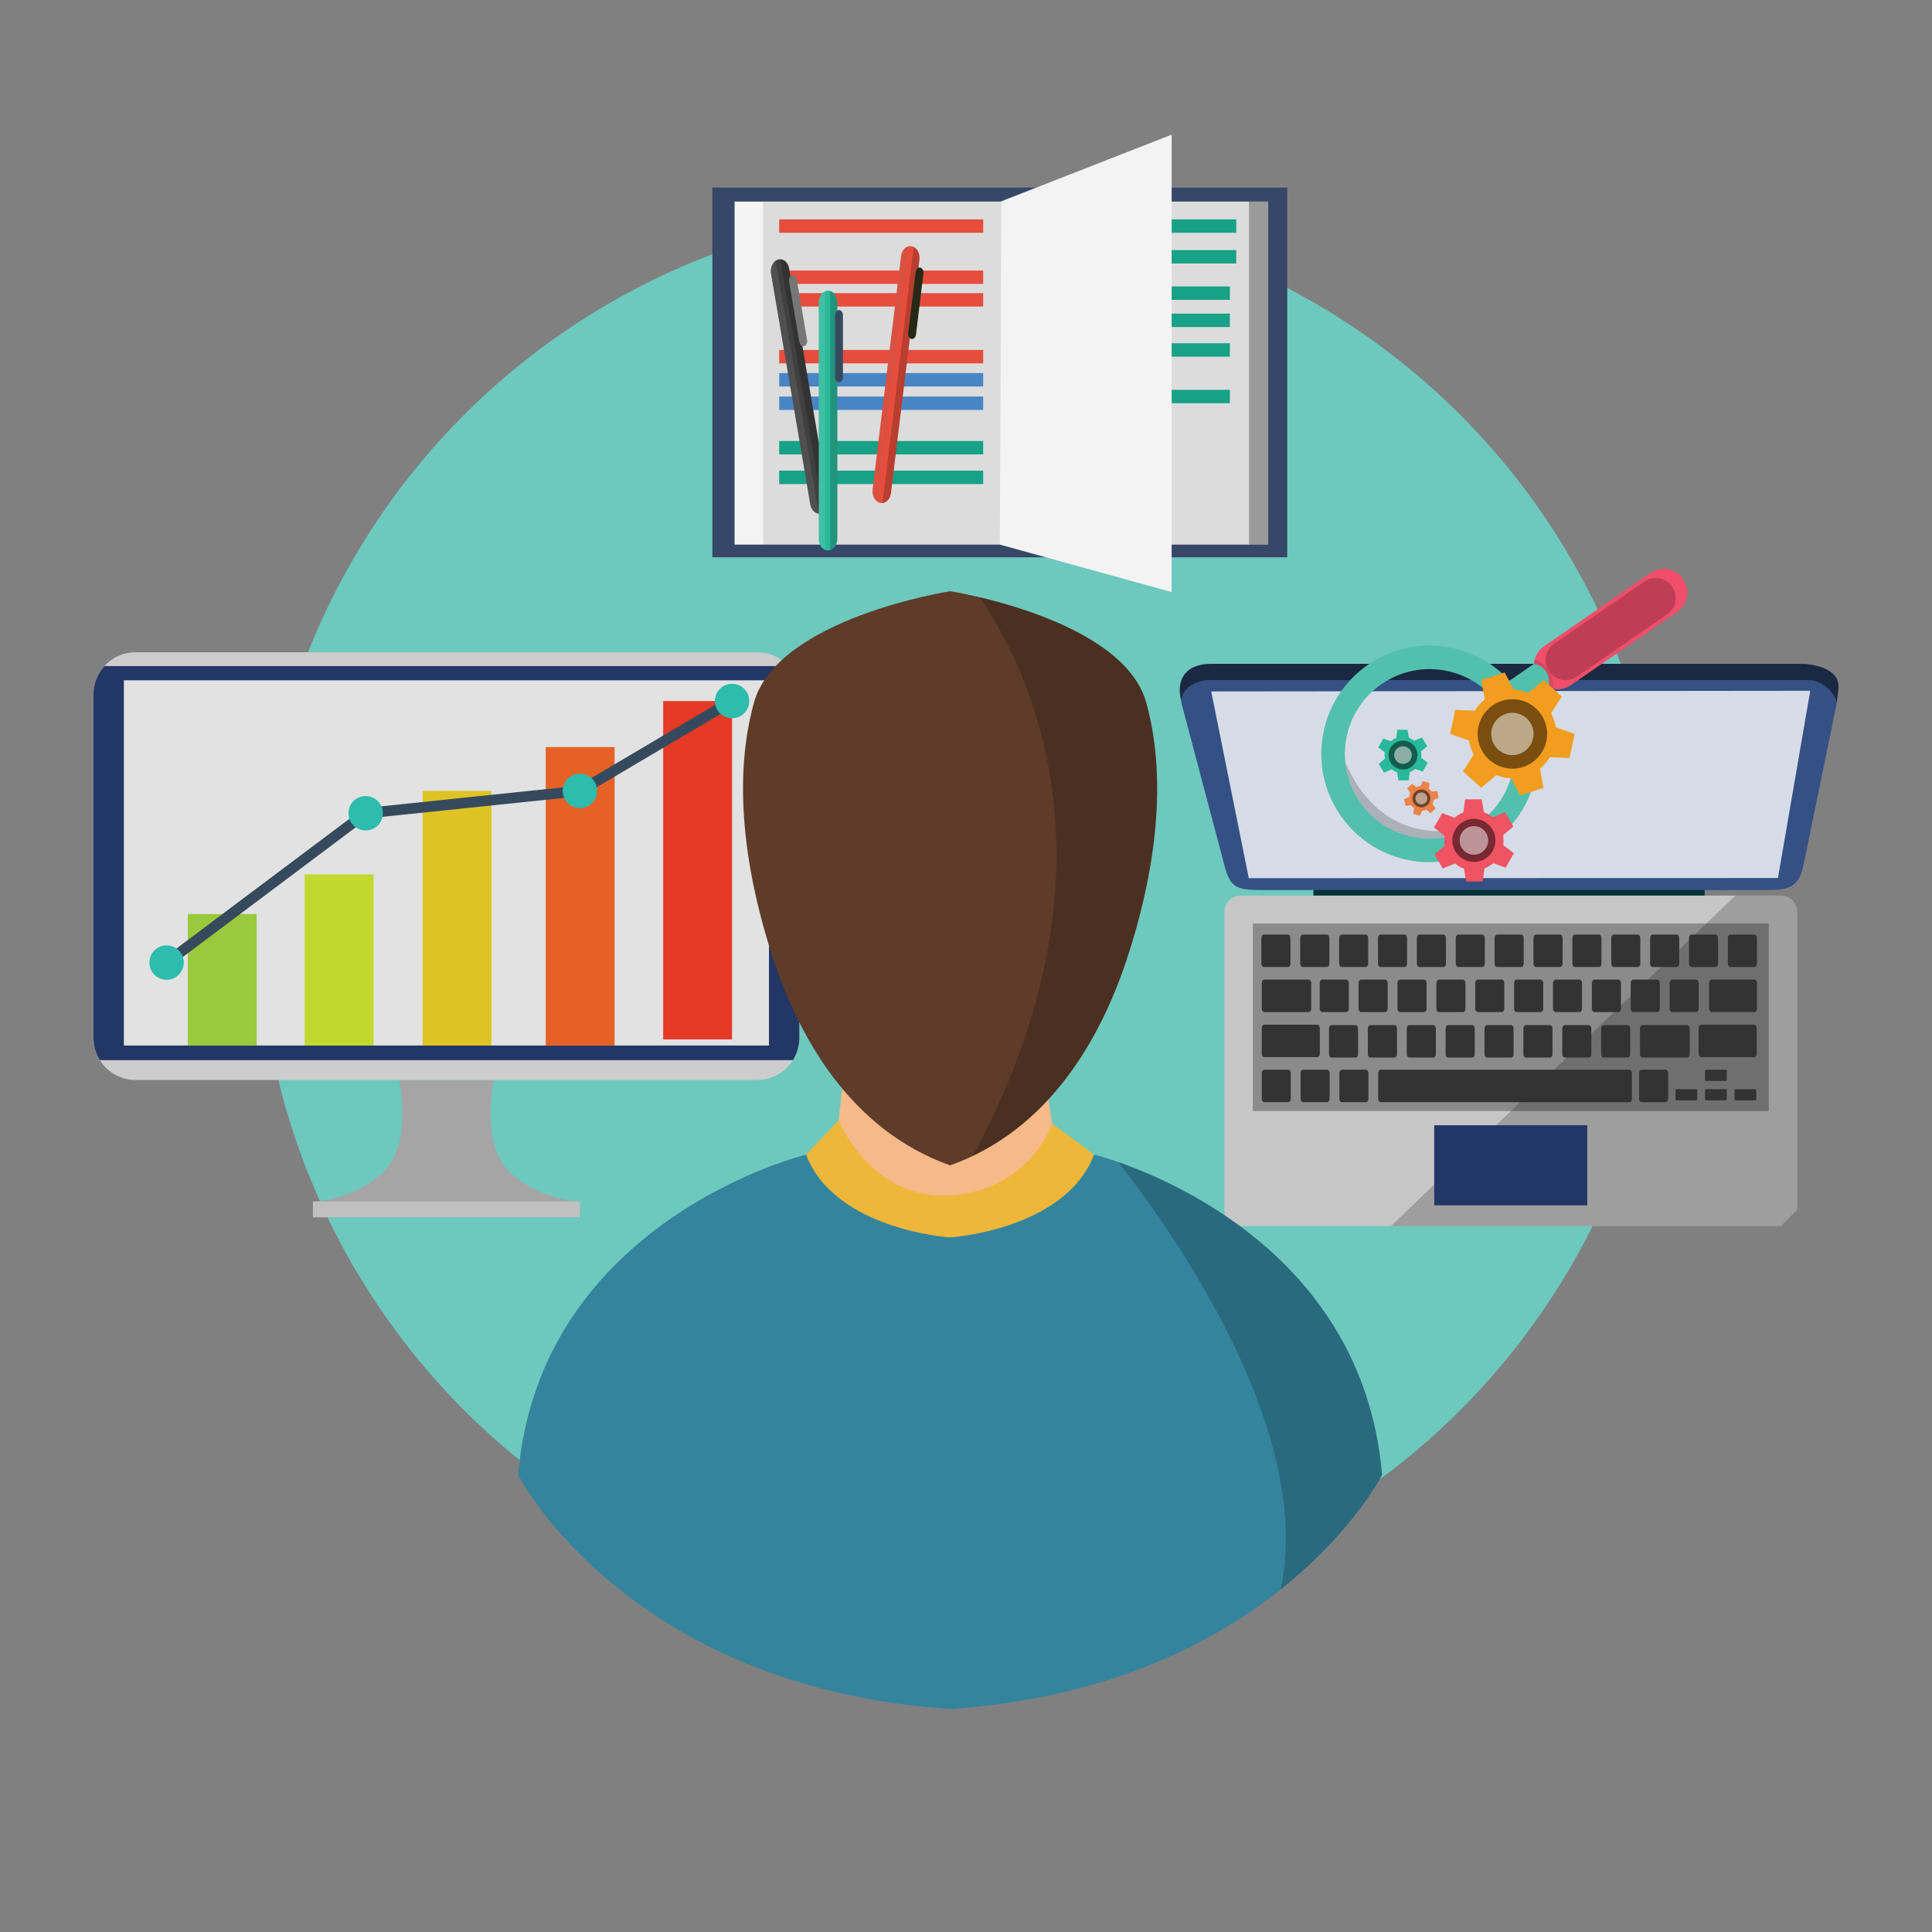 <?xml version="1.0" encoding="utf-8"?>
<!-- Generator: Adobe Illustrator 16.0.0, SVG Export Plug-In . SVG Version: 6.00 Build 0)  -->
<!DOCTYPE svg PUBLIC "-//W3C//DTD SVG 1.1//EN" "http://www.w3.org/Graphics/SVG/1.1/DTD/svg11.dtd">
<svg version="1.1" id="Layer_1" xmlns="http://www.w3.org/2000/svg" xmlns:xlink="http://www.w3.org/1999/xlink" x="0px" y="0px"
	 width="400px" height="400px" viewBox="0 0 400 400" enable-background="new 0 0 400 400" xml:space="preserve">
<rect x="0" y="0" width="400" height="400" fill="#808080" stroke="none"/>
<circle id="Background_2_19_" fill="#6DC8BE" cx="199.209" cy="188.928" r="145.774"/>
<g id="Book_1_">
	<g id="Book">
		<rect x="147.484" y="38.843" fill="#364767" width="119.024" height="76.541"/>
		<rect x="152.087" y="41.733" fill="#F4F4F4" width="110.476" height="71.021"/>
		<rect x="158.006" y="41.733" opacity="0.1" fill="#010101" width="104.557" height="71.021"/>
		<rect x="213.715" y="45.419" fill="#17A186" width="42.234" height="2.777"/>
		<rect x="213.715" y="51.775" fill="#17A186" width="42.234" height="2.777"/>
		<rect x="212.398" y="59.301" fill="#17A186" width="42.236" height="2.778"/>
		<rect x="212.398" y="64.928" fill="#17A186" width="42.236" height="2.777"/>
		<rect x="212.398" y="71.066" fill="#17A186" width="42.236" height="2.778"/>
		<rect x="212.398" y="80.71" fill="#17A186" width="42.236" height="2.777"/>
		<polygon fill="#F3F3F3" points="242.578,122.581 206.996,112.753 207.324,41.667 242.578,27.883 		"/>
		<rect x="258.578" y="41.733" opacity="0.3" fill="#010101" width="3.984" height="71.021"/>
		<rect x="161.324" y="45.419" fill="#E64D3C" width="42.233" height="2.777"/>
		<rect x="161.324" y="56.014" fill="#E64D3C" width="42.233" height="2.777"/>
		<rect x="161.324" y="60.691" fill="#E64D3C" width="42.233" height="2.775"/>
		<rect x="161.324" y="72.455" fill="#E64D3C" width="42.233" height="2.777"/>
		<rect x="161.324" y="77.243" fill="#4985C5" width="42.233" height="2.777"/>
		<rect x="161.324" y="82.1" fill="#4985C5" width="42.233" height="2.775"/>
		<rect x="161.324" y="91.307" fill="#17A186" width="42.233" height="2.775"/>
		<rect x="161.324" y="97.444" fill="#17A186" width="42.233" height="2.777"/>
	</g>
	<g id="Pen_1_">
		<g id="Pen_2_">
			<g>
				<path fill="#404040" d="M171.518,103.377c0.225,1.323-0.432,2.631-1.47,2.92l0,0c-1.036,0.287-2.059-0.553-2.285-1.879
					l-8.125-47.767c-0.226-1.325,0.432-2.633,1.469-2.92l0,0c1.037-0.289,2.06,0.552,2.285,1.879L171.518,103.377z"/>
				<path opacity="0.2" fill="#010101" d="M161.545,53.678l8.781,51.627l1.022-0.283c0.196-0.488,0.268-1.066,0.169-1.645
					l-8.125-47.767C163.199,54.472,162.418,53.695,161.545,53.678z"/>
				<path fill="#767677" d="M167.103,70.416c0.096,0.562-0.184,1.116-0.624,1.239l0,0c-0.439,0.122-0.874-0.233-0.97-0.797
					l-2.139-12.577c-0.096-0.562,0.183-1.116,0.623-1.239l0,0c0.44-0.123,0.874,0.235,0.97,0.796L167.103,70.416z"/>
				<path opacity="0.3" fill="#767677" d="M159.638,56.652l8.125,47.767c0.186,1.097,0.92,1.859,1.754,1.927l0,0l-8.909-52.376
					C159.871,54.472,159.452,55.555,159.638,56.652z"/>
			</g>
			<g>
				<path fill="#29B99A" d="M173.36,111.519c0,1.355-0.861,2.455-1.923,2.455l0,0c-1.06,0-1.921-1.1-1.921-2.455V62.637
					c0-1.357,0.861-2.456,1.921-2.456l0,0c1.062,0,1.923,1.099,1.923,2.456V111.519z"/>
				<path opacity="0.2" fill="#010101" d="M171.875,60.247v53.633c0,0,0.463,0,1.045-0.798c0.286-0.393,0.44-0.969,0.44-1.563
					V62.637C173.36,61.473,172.725,60.5,171.875,60.247z"/>
				<path fill="#364A5E" d="M174.524,78.113c0,0.574-0.365,1.042-0.815,1.042l0,0c-0.45,0-0.815-0.468-0.815-1.042V65.241
					c0-0.575,0.365-1.041,0.815-1.041l0,0c0.45,0,0.815,0.466,0.815,1.041V78.113z"/>
				<path opacity="0.1" fill="#FFFFFF" d="M169.517,62.637v48.882c0,1.122,0.59,2.067,1.394,2.36l0,0V60.278
					C170.107,60.57,169.517,61.515,169.517,62.637z"/>
			</g>
			<g>
				<path fill="#E64D3C" d="M184.458,102.082c-0.164,1.34-1.146,2.257-2.194,2.048l0,0c-1.049-0.209-1.767-1.464-1.602-2.804
					l5.895-48.298c0.164-1.34,1.146-2.257,2.194-2.049l0,0c1.049,0.209,1.766,1.465,1.603,2.805L184.458,102.082z"/>
				<path opacity="0.2" fill="#010101" d="M189.175,51.131l-6.464,53.02c0,0,0.528,0,1.124-0.611c0.34-0.35,0.552-0.871,0.623-1.458
					l5.896-48.298C190.494,52.634,189.984,51.548,189.175,51.131z"/>
				<path fill="#262915" d="M189.638,69.304c-0.07,0.568-0.486,0.958-0.932,0.868l0,0c-0.444-0.089-0.749-0.621-0.68-1.189
					l1.553-12.718c0.069-0.569,0.485-0.958,0.931-0.868l0,0c0.445,0.089,0.75,0.62,0.681,1.189L189.638,69.304z"/>
				<path opacity="0.1" fill="#767677" d="M186.557,53.028l-5.895,48.298c-0.136,1.107,0.333,2.156,1.093,2.604l0,0l6.465-52.96
					C187.388,51.101,186.692,51.917,186.557,53.028z"/>
			</g>
		</g>
	</g>
</g>
<rect x="271.932" y="183.214" fill-rule="evenodd" clip-rule="evenodd" fill="#033434" width="80.998" height="3.761"/>
<path fill-rule="evenodd" clip-rule="evenodd" fill="#345085" d="M380.615,142.596c0.471-4.063-4.879-5.152-7.984-5.152h-121.83
	c-5.586,0-7.309,3.508-6.23,7.65c-0.002-0.05,0.006-0.099,0.008-0.15c-0.01,0.28,0.014,0.565,0.09,0.854l8.816,33.283
	c1.332,5.053,2.529,5.21,9.102,5.201l101.865-0.011c5.289,0,7.867,0.011,8.916-5.063l6.867-33.411"/>
<path fill-rule="evenodd" clip-rule="evenodd" fill="#345085" d="M244.633,144.501c-0.016,0.078-0.031,0.157-0.039,0.237
	C244.602,144.659,244.617,144.58,244.633,144.501z"/>
<path fill-rule="evenodd" clip-rule="evenodd" fill="#345085" d="M244.896,143.727c-0.018,0.038-0.041,0.077-0.059,0.114
	C244.855,143.804,244.879,143.765,244.896,143.727z"/>
<path fill-rule="evenodd" clip-rule="evenodd" fill="#345085" d="M244.746,144.087c-0.021,0.064-0.047,0.129-0.064,0.194
	C244.699,144.216,244.725,144.152,244.746,144.087z"/>
<path fill-rule="evenodd" clip-rule="evenodd" fill="#345085" d="M249.719,140.829c0.186-0.017,0.369-0.025,0.553-0.025
	C250.088,140.803,249.904,140.812,249.719,140.829z"/>
<path fill-rule="evenodd" clip-rule="evenodd" fill="#345085" d="M246.332,142.089c0.012-0.011,0.023-0.02,0.037-0.028
	C246.357,142.07,246.344,142.079,246.332,142.089z"/>
<path fill-rule="evenodd" clip-rule="evenodd" fill="#345085" d="M246.73,141.822c0.027-0.016,0.051-0.032,0.078-0.048
	C246.781,141.79,246.758,141.806,246.73,141.822z"/>
<path fill-rule="evenodd" clip-rule="evenodd" fill="#345085" d="M247.168,141.576c0.039-0.021,0.078-0.041,0.115-0.059
	C247.246,141.535,247.207,141.556,247.168,141.576z"/>
<path fill-rule="evenodd" clip-rule="evenodd" fill="#345085" d="M247.637,141.356c0.051-0.022,0.102-0.042,0.154-0.063
	C247.738,141.314,247.688,141.333,247.637,141.356z"/>
<path fill-rule="evenodd" clip-rule="evenodd" fill="#345085" d="M248.129,141.167c0.066-0.021,0.133-0.041,0.199-0.063
	C248.262,141.126,248.195,141.146,248.129,141.167z"/>
<path fill-rule="evenodd" clip-rule="evenodd" fill="#345085" d="M248.643,141.016c0.084-0.021,0.168-0.038,0.25-0.056
	C248.811,140.978,248.727,140.995,248.643,141.016z"/>
<path fill-rule="evenodd" clip-rule="evenodd" fill="#345085" d="M249.176,140.902c0.107-0.021,0.215-0.03,0.322-0.045
	C249.391,140.872,249.283,140.881,249.176,140.902z"/>
<path opacity="0.5" fill-rule="evenodd" clip-rule="evenodd" fill="#010101" d="M380.283,145.427
	c-0.451-2.106-3.076-4.624-5.652-4.624H250.271c-2.803,0-5.732,1.941-5.701,4.291c-1.078-4.143,0.645-7.65,6.23-7.65l0,0h121.83
	c3.105,0,8.455,1.089,7.984,5.152"/>
<polygon opacity="0.8" fill-rule="evenodd" clip-rule="evenodd" fill="#FFFFFF" points="250.77,143.155 374.795,143.017 
	368.105,181.784 258.549,181.814 "/>
<path fill-rule="evenodd" clip-rule="evenodd" fill="#C7C6C6" d="M368.713,253.834h-111.85c-1.85,0-3.369-1.518-3.369-3.369v-61.677
	c0-1.853,1.52-3.368,3.369-3.368l0,0h111.85c1.852,0,3.369,1.516,3.369,3.368v61.677"/>
<path opacity="0.2" fill="#010101" d="M372.082,250.465v-61.677c0-1.853-1.518-3.368-3.369-3.368h-9.42L288,253.834h80.713"/>
<rect x="296.943" y="232.971" fill-rule="evenodd" clip-rule="evenodd" fill="#223766" width="31.682" height="16.584"/>
<polyline opacity="0.3" fill-rule="evenodd" clip-rule="evenodd" fill="#010101" points="366.201,230.029 259.375,230.029 
	259.375,191.196 366.201,191.196 366.201,230.029 "/>
<g id="Keyboard_5_">
	<path fill-rule="evenodd" clip-rule="evenodd" fill="#333333" d="M261.688,193.494h4.959c0.293,0,0.525,0.312,0.525,0.69v5.339
		c0,0.378-0.232,0.69-0.525,0.69h-4.959c-0.293,0-0.537-0.313-0.537-0.69v-5.339C261.15,193.805,261.395,193.494,261.688,193.494
		L261.688,193.494z"/>
	<path fill-rule="evenodd" clip-rule="evenodd" fill="#333333" d="M269.734,193.494h4.957c0.293,0,0.537,0.312,0.537,0.69v5.339
		c0,0.378-0.244,0.69-0.537,0.69h-4.957c-0.295,0-0.537-0.313-0.537-0.69v-5.339C269.197,193.805,269.439,193.494,269.734,193.494
		L269.734,193.494z"/>
	<path fill-rule="evenodd" clip-rule="evenodd" fill="#333333" d="M277.789,193.494h4.949c0.293,0,0.535,0.312,0.535,0.69v5.339
		c0,0.378-0.242,0.69-0.535,0.69h-4.949c-0.295,0-0.537-0.313-0.537-0.69v-5.339C277.252,193.805,277.494,193.494,277.789,193.494
		L277.789,193.494z"/>
	<path fill-rule="evenodd" clip-rule="evenodd" fill="#333333" d="M285.834,193.494h4.949c0.303,0,0.535,0.312,0.535,0.69v5.339
		c0,0.378-0.232,0.69-0.535,0.69h-4.949c-0.293,0-0.537-0.313-0.537-0.69v-5.339C285.297,193.805,285.541,193.494,285.834,193.494
		L285.834,193.494z"/>
	<path fill-rule="evenodd" clip-rule="evenodd" fill="#333333" d="M293.879,193.494h4.961c0.293,0,0.535,0.312,0.535,0.69v5.339
		c0,0.378-0.242,0.69-0.535,0.69h-4.961c-0.293,0-0.535-0.313-0.535-0.69v-5.339C293.344,193.805,293.586,193.494,293.879,193.494
		L293.879,193.494z"/>
	<path fill-rule="evenodd" clip-rule="evenodd" fill="#333333" d="M301.934,193.494h4.951c0.293,0,0.535,0.312,0.535,0.69v5.339
		c0,0.378-0.242,0.69-0.535,0.69h-4.951c-0.291,0-0.535-0.313-0.535-0.69v-5.339C301.398,193.805,301.643,193.494,301.934,193.494
		L301.934,193.494z"/>
	<path fill-rule="evenodd" clip-rule="evenodd" fill="#333333" d="M309.982,193.494h4.947c0.305,0,0.537,0.312,0.537,0.69v5.339
		c0,0.378-0.232,0.69-0.537,0.69h-4.947c-0.295,0-0.537-0.313-0.537-0.69v-5.339C309.445,193.805,309.688,193.494,309.982,193.494
		L309.982,193.494z"/>
	<path fill-rule="evenodd" clip-rule="evenodd" fill="#333333" d="M318.027,193.494h4.959c0.293,0,0.535,0.312,0.535,0.69v5.339
		c0,0.378-0.242,0.69-0.535,0.69h-4.959c-0.295,0-0.537-0.313-0.537-0.69v-5.339C317.49,193.805,317.732,193.494,318.027,193.494
		L318.027,193.494z"/>
	<path fill-rule="evenodd" clip-rule="evenodd" fill="#333333" d="M326.084,193.494h4.947c0.293,0,0.537,0.312,0.537,0.69v5.339
		c0,0.378-0.244,0.69-0.537,0.69h-4.947c-0.305,0-0.539-0.313-0.539-0.69v-5.339C325.545,193.805,325.779,193.494,326.084,193.494
		L326.084,193.494z"/>
	<path fill-rule="evenodd" clip-rule="evenodd" fill="#333333" d="M334.129,193.494h4.949c0.303,0,0.535,0.312,0.535,0.69v5.339
		c0,0.378-0.232,0.69-0.535,0.69h-4.949c-0.295,0-0.537-0.313-0.537-0.69v-5.339C333.592,193.805,333.834,193.494,334.129,193.494
		L334.129,193.494z"/>
	<path fill-rule="evenodd" clip-rule="evenodd" fill="#333333" d="M342.174,193.494h4.959c0.293,0,0.535,0.312,0.535,0.69v5.339
		c0,0.378-0.242,0.69-0.535,0.69h-4.959c-0.295,0-0.535-0.313-0.535-0.69v-5.339C341.639,193.805,341.879,193.494,342.174,193.494
		L342.174,193.494z"/>
	<path fill-rule="evenodd" clip-rule="evenodd" fill="#333333" d="M273.771,202.82h4.949c0.293,0,0.535,0.313,0.535,0.691v5.338
		c0,0.379-0.242,0.691-0.535,0.691h-4.949c-0.295,0-0.537-0.313-0.537-0.691v-5.338C273.234,203.133,273.477,202.82,273.771,202.82
		L273.771,202.82z"/>
	<path fill-rule="evenodd" clip-rule="evenodd" fill="#333333" d="M281.816,202.82h4.959c0.293,0,0.537,0.313,0.537,0.691v5.338
		c0,0.379-0.244,0.691-0.537,0.691h-4.959c-0.293,0-0.537-0.313-0.537-0.691v-5.338C281.279,203.133,281.523,202.82,281.816,202.82
		L281.816,202.82z"/>
	<path fill-rule="evenodd" clip-rule="evenodd" fill="#333333" d="M289.863,202.82h4.957c0.295,0,0.537,0.313,0.537,0.691v5.338
		c0,0.379-0.242,0.691-0.537,0.691h-4.957c-0.295,0-0.527-0.313-0.527-0.691v-5.338C289.336,203.133,289.568,202.82,289.863,202.82
		L289.863,202.82z"/>
	<path fill-rule="evenodd" clip-rule="evenodd" fill="#333333" d="M297.918,202.82h4.949c0.293,0,0.535,0.313,0.535,0.691v5.338
		c0,0.379-0.242,0.691-0.535,0.691h-4.949c-0.295,0-0.535-0.313-0.535-0.691v-5.338C297.383,203.133,297.623,202.82,297.918,202.82
		L297.918,202.82z"/>
	<path fill-rule="evenodd" clip-rule="evenodd" fill="#333333" d="M305.963,202.82h4.959c0.295,0,0.527,0.313,0.527,0.691v5.338
		c0,0.379-0.232,0.691-0.527,0.691h-4.959c-0.293,0-0.535-0.313-0.535-0.691v-5.338C305.428,203.133,305.67,202.82,305.963,202.82
		L305.963,202.82z"/>
	<path fill-rule="evenodd" clip-rule="evenodd" fill="#333333" d="M314.008,202.82h4.961c0.293,0,0.537,0.313,0.537,0.691v5.338
		c0,0.379-0.244,0.691-0.537,0.691h-4.961c-0.291,0-0.535-0.313-0.535-0.691v-5.338C313.473,203.133,313.717,202.82,314.008,202.82
		L314.008,202.82z"/>
	<path fill-rule="evenodd" clip-rule="evenodd" fill="#333333" d="M322.064,202.82h4.949c0.293,0,0.535,0.313,0.535,0.691v5.338
		c0,0.379-0.242,0.691-0.535,0.691h-4.949c-0.293,0-0.535-0.313-0.535-0.691v-5.338C321.529,203.133,321.771,202.82,322.064,202.82
		L322.064,202.82z"/>
	<path fill-rule="evenodd" clip-rule="evenodd" fill="#333333" d="M330.111,202.82h4.957c0.295,0,0.527,0.313,0.527,0.691v5.338
		c0,0.379-0.232,0.691-0.527,0.691h-4.957c-0.295,0-0.537-0.313-0.537-0.691v-5.338C329.574,203.133,329.816,202.82,330.111,202.82
		L330.111,202.82z"/>
	<path fill-rule="evenodd" clip-rule="evenodd" fill="#333333" d="M338.154,202.82h4.961c0.293,0,0.535,0.313,0.535,0.691v5.338
		c0,0.379-0.242,0.691-0.535,0.691h-4.961c-0.293,0-0.535-0.313-0.535-0.691v-5.338C337.619,203.133,337.861,202.82,338.154,202.82
		L338.154,202.82z"/>
	<path fill-rule="evenodd" clip-rule="evenodd" fill="#333333" d="M346.211,202.82h4.951c0.293,0,0.535,0.313,0.535,0.691v5.338
		c0,0.379-0.242,0.691-0.535,0.691h-4.951c-0.293,0-0.537-0.313-0.537-0.691v-5.338C345.674,203.133,345.918,202.82,346.211,202.82
		L346.211,202.82z"/>
	<path fill-rule="evenodd" clip-rule="evenodd" fill="#333333" d="M350.23,193.494h4.947c0.293,0,0.537,0.312,0.537,0.69v5.339
		c0,0.378-0.244,0.69-0.537,0.69h-4.947c-0.305,0-0.537-0.313-0.537-0.69v-5.339C349.693,193.805,349.926,193.494,350.23,193.494
		L350.23,193.494z"/>
	<path fill-rule="evenodd" clip-rule="evenodd" fill="#333333" d="M358.275,193.494h4.949c0.293,0,0.535,0.312,0.535,0.69v5.339
		c0,0.378-0.242,0.69-0.535,0.69h-4.949c-0.295,0-0.537-0.313-0.537-0.69v-5.339C357.738,193.805,357.98,193.494,358.275,193.494
		L358.275,193.494z"/>
	<path fill-rule="evenodd" clip-rule="evenodd" fill="#333333" d="M354.389,202.82h8.836c0.293,0,0.535,0.313,0.535,0.691v5.338
		c0,0.379-0.242,0.691-0.535,0.691h-8.836c-0.293,0-0.539-0.313-0.539-0.691v-5.338C353.85,203.133,354.096,202.82,354.389,202.82
		L354.389,202.82z"/>
	<path fill-rule="evenodd" clip-rule="evenodd" fill="#333333" d="M261.77,202.82h9.168c0.293,0,0.535,0.313,0.535,0.691v5.338
		c0,0.379-0.242,0.691-0.535,0.691h-9.168c-0.305,0-0.537-0.313-0.537-0.691v-5.338C261.232,203.133,261.465,202.82,261.77,202.82
		L261.77,202.82z"/>
	<path fill-rule="evenodd" clip-rule="evenodd" fill="#333333" d="M261.77,212.146h10.949c0.293,0,0.537,0.313,0.537,0.691v5.34
		c0,0.379-0.244,0.691-0.537,0.691H261.77c-0.305,0-0.537-0.313-0.537-0.691v-5.34C261.232,212.459,261.465,212.146,261.77,212.146
		L261.77,212.146z"/>
	<path fill-rule="evenodd" clip-rule="evenodd" fill="#333333" d="M261.77,221.475h4.938c0.295,0,0.537,0.313,0.537,0.691v5.34
		c0,0.379-0.242,0.691-0.537,0.691h-4.938c-0.305,0-0.537-0.313-0.537-0.691v-5.34C261.232,221.787,261.465,221.475,261.77,221.475
		L261.77,221.475z"/>
	<path fill-rule="evenodd" clip-rule="evenodd" fill="#333333" d="M269.805,221.475h4.938c0.293,0,0.537,0.313,0.537,0.691v5.34
		c0,0.379-0.244,0.691-0.537,0.691h-4.938c-0.295,0-0.537-0.313-0.537-0.691v-5.34C269.268,221.787,269.51,221.475,269.805,221.475
		L269.805,221.475z"/>
	<path fill-rule="evenodd" clip-rule="evenodd" fill="#333333" d="M277.84,221.475h4.938c0.305,0,0.537,0.313,0.537,0.691v5.34
		c0,0.379-0.232,0.691-0.537,0.691h-4.938c-0.295,0-0.535-0.313-0.535-0.691v-5.34C277.305,221.787,277.545,221.475,277.84,221.475
		L277.84,221.475z"/>
	<path fill-rule="evenodd" clip-rule="evenodd" fill="#333333" d="M285.875,221.475h51.461c0.303,0,0.537,0.313,0.537,0.691v5.34
		c0,0.379-0.234,0.691-0.537,0.691h-51.461c-0.293,0-0.535-0.313-0.535-0.691v-5.34C285.34,221.787,285.582,221.475,285.875,221.475
		L285.875,221.475z"/>
	<path fill-rule="evenodd" clip-rule="evenodd" fill="#333333" d="M275.693,212.238h4.949c0.293,0,0.537,0.314,0.537,0.689v5.342
		c0,0.379-0.244,0.689-0.537,0.689h-4.949c-0.293,0-0.535-0.311-0.535-0.689v-5.342C275.158,212.553,275.4,212.238,275.693,212.238
		L275.693,212.238z"/>
	<path fill-rule="evenodd" clip-rule="evenodd" fill="#333333" d="M283.74,212.238h4.959c0.293,0,0.537,0.314,0.537,0.689v5.342
		c0,0.379-0.244,0.689-0.537,0.689h-4.959c-0.293,0-0.537-0.311-0.537-0.689v-5.342C283.203,212.553,283.447,212.238,283.74,212.238
		L283.74,212.238z"/>
	<path fill-rule="evenodd" clip-rule="evenodd" fill="#333333" d="M291.785,212.238h4.959c0.293,0,0.537,0.314,0.537,0.689v5.342
		c0,0.379-0.244,0.689-0.537,0.689h-4.959c-0.295,0-0.525-0.311-0.525-0.689v-5.342C291.26,212.553,291.49,212.238,291.785,212.238
		L291.785,212.238z"/>
	<path fill-rule="evenodd" clip-rule="evenodd" fill="#333333" d="M299.84,212.238h4.949c0.295,0,0.535,0.314,0.535,0.689v5.342
		c0,0.379-0.24,0.689-0.535,0.689h-4.949c-0.293,0-0.535-0.311-0.535-0.689v-5.342C299.305,212.553,299.547,212.238,299.84,212.238
		L299.84,212.238z"/>
	<path fill-rule="evenodd" clip-rule="evenodd" fill="#333333" d="M307.887,212.238h4.959c0.293,0,0.525,0.314,0.525,0.689v5.342
		c0,0.379-0.232,0.689-0.525,0.689h-4.959c-0.293,0-0.537-0.311-0.537-0.689v-5.342C307.35,212.553,307.594,212.238,307.887,212.238
		L307.887,212.238z"/>
	<path fill-rule="evenodd" clip-rule="evenodd" fill="#333333" d="M315.932,212.238h4.959c0.293,0,0.537,0.314,0.537,0.689v5.342
		c0,0.379-0.244,0.689-0.537,0.689h-4.959c-0.293,0-0.535-0.311-0.535-0.689v-5.342
		C315.396,212.553,315.639,212.238,315.932,212.238L315.932,212.238z"/>
	<path fill-rule="evenodd" clip-rule="evenodd" fill="#333333" d="M323.988,212.238h4.949c0.293,0,0.535,0.314,0.535,0.689v5.342
		c0,0.379-0.242,0.689-0.535,0.689h-4.949c-0.295,0-0.537-0.311-0.537-0.689v-5.342
		C323.451,212.553,323.693,212.238,323.988,212.238L323.988,212.238z"/>
	<path fill-rule="evenodd" clip-rule="evenodd" fill="#333333" d="M332.031,212.238h4.961c0.293,0,0.527,0.314,0.527,0.689v5.342
		c0,0.379-0.234,0.689-0.527,0.689h-4.961c-0.291,0-0.535-0.311-0.535-0.689v-5.342C331.496,212.553,331.74,212.238,332.031,212.238
		L332.031,212.238z"/>
	<path fill-rule="evenodd" clip-rule="evenodd" fill="#333333" d="M340.078,212.238h9.221c0.293,0,0.535,0.314,0.535,0.689v5.342
		c0,0.379-0.242,0.689-0.535,0.689h-9.221c-0.295,0-0.535-0.311-0.535-0.689v-5.342
		C339.543,212.553,339.783,212.238,340.078,212.238L340.078,212.238z"/>
	<path fill-rule="evenodd" clip-rule="evenodd" fill="#333333" d="M352.211,212.146h10.961c0.293,0,0.537,0.313,0.537,0.691v5.34
		c0,0.379-0.244,0.691-0.537,0.691h-10.961c-0.291,0-0.535-0.313-0.535-0.691v-5.34C351.676,212.459,351.92,212.146,352.211,212.146
		L352.211,212.146z"/>
	<path fill-rule="evenodd" clip-rule="evenodd" fill="#333333" d="M353.195,221.475h4.129c0.102,0,0.193,0.105,0.193,0.234v1.85
		c0,0.131-0.092,0.234-0.193,0.234h-4.129c-0.102,0-0.182-0.104-0.182-0.234v-1.85C353.014,221.58,353.094,221.475,353.195,221.475
		L353.195,221.475z"/>
	<path fill-rule="evenodd" clip-rule="evenodd" fill="#333333" d="M353.195,225.5h4.129c0.102,0,0.193,0.105,0.193,0.234v1.836
		c0,0.131-0.092,0.236-0.193,0.236h-4.129c-0.102,0-0.182-0.105-0.182-0.236v-1.836C353.014,225.605,353.094,225.5,353.195,225.5
		L353.195,225.5z"/>
	<path fill-rule="evenodd" clip-rule="evenodd" fill="#333333" d="M347.072,225.5h4.129c0.102,0,0.191,0.105,0.191,0.234v1.836
		c0,0.131-0.09,0.236-0.191,0.236h-4.129c-0.102,0-0.182-0.105-0.182-0.236v-1.836C346.891,225.605,346.971,225.5,347.072,225.5
		L347.072,225.5z"/>
	<path fill-rule="evenodd" clip-rule="evenodd" fill="#333333" d="M359.307,225.5h4.129c0.102,0,0.184,0.105,0.184,0.234v1.836
		c0,0.131-0.082,0.236-0.184,0.236h-4.129c-0.102,0-0.193-0.105-0.193-0.236v-1.836C359.113,225.605,359.205,225.5,359.307,225.5
		L359.307,225.5z"/>
	<path fill-rule="evenodd" clip-rule="evenodd" fill="#333333" d="M339.887,221.475h4.959c0.293,0,0.535,0.313,0.535,0.691v5.34
		c0,0.379-0.242,0.691-0.535,0.691h-4.959c-0.293,0-0.535-0.313-0.535-0.691v-5.34C339.352,221.787,339.594,221.475,339.887,221.475
		L339.887,221.475z"/>
</g>
<g id="Lens_2_">
	<path fill="#F04E6A" d="M341.68,118.634c2.223-1.532,5.266-0.972,6.799,1.249l0,0c1.529,2.223,0.971,5.267-1.25,6.799
		l-21.994,15.165c-2.223,1.532-5.266,0.975-6.797-1.249l0,0c-1.533-2.221-0.973-5.264,1.248-6.797L341.68,118.634z"/>
	<path opacity="0.2" fill="#010101" d="M340.432,120.398c1.885-1.301,4.467-0.827,5.766,1.057l0,0
		c1.301,1.884,0.826,4.468-1.059,5.767l-18.656,12.865c-1.885,1.301-4.469,0.826-5.766-1.06l0,0
		c-1.301-1.884-0.826-4.467,1.059-5.766L340.432,120.398z"/>
	<path opacity="0.1" fill="#010101" d="M317.748,136.54c-0.365,1.34-0.162,2.826,0.689,4.059c0.74,1.075,1.836,1.758,3.023,2.006
		c0.34-0.971,0.004-2.49-0.953-3.877C319.709,137.567,318.668,136.781,317.748,136.54z"/>
	<path fill="#52C0AC" d="M283.256,137.616c-10.197,7.03-12.764,20.998-5.73,31.195c7.029,10.198,20.998,12.764,31.195,5.731
		c9.445-6.513,12.336-18.977,7.123-28.883l4.789-3.303c0,0,0.895-4.122-3.023-4.925l-5.082,3.503
		C305.088,132.79,292.594,131.177,283.256,137.616z M310.43,146.122c5.498,7.976,3.492,18.898-4.482,24.398
		c-7.977,5.5-18.9,3.493-24.4-4.483c-5.5-7.976-3.492-18.898,4.482-24.398C294.006,136.138,304.93,138.145,310.43,146.122z"/>
	<path opacity="0.2" fill="#010101" d="M278.531,157.809c0.281,2.861,1.268,5.693,3.016,8.228
		c5.217,7.565,15.313,9.755,23.143,5.267C288.441,175.125,281.301,164.355,278.531,157.809z"/>
</g>
<g id="Active_11_">
	<g id="Active1">
		<path fill-rule="evenodd" clip-rule="evenodd" fill="#F05362" d="M307.223,168.156c0.676,0.246,1.297,0.608,1.842,1.062
			l2.551-1.052l1.717,2.97l-2.137,1.773c0.061,0.355,0.092,0.717,0.092,1.088c0,0.327-0.023,0.649-0.074,0.962l2.225,1.714
			l-1.715,2.971l-2.564-0.949c-0.533,0.464-1.146,0.839-1.816,1.099l-0.361,2.712h-3.432l-0.455-2.669
			c-0.676-0.243-1.299-0.604-1.842-1.06l-2.553,1.053l-1.715-2.972l2.139-1.773c-0.063-0.352-0.096-0.716-0.096-1.087
			c0-0.33,0.025-0.651,0.074-0.965l-2.223-1.711l1.715-2.973l2.564,0.952c0.531-0.466,1.146-0.841,1.816-1.098l0.361-2.713h3.432
			L307.223,168.156z"/>
		<path opacity="0.5" fill-rule="evenodd" clip-rule="evenodd" fill="#010101" d="M305.156,178.457c2.459,0,4.463-2.003,4.463-4.46
			c0-2.458-2.004-4.461-4.463-4.461c-2.455,0-4.461,2.003-4.461,4.461C300.695,176.454,302.701,178.457,305.156,178.457
			L305.156,178.457z"/>
		<path opacity="0.5" fill-rule="evenodd" clip-rule="evenodd" fill="#FFFFFF" d="M305.158,176.955c1.629,0,2.959-1.33,2.959-2.958
			c0-1.63-1.33-2.957-2.959-2.957s-2.959,1.327-2.959,2.957C302.199,175.625,303.529,176.955,305.158,176.955L305.158,176.955z"/>
	</g>
	<g id="Active">
		<path fill-rule="evenodd" clip-rule="evenodd" fill="#F29D1F" d="M313.383,142.78c1.066,0.038,2.104,0.265,3.076,0.658
			l3.123-2.645l3.771,3.412l-2.209,3.472c0.248,0.469,0.459,0.967,0.629,1.489c0.148,0.464,0.258,0.93,0.33,1.394l3.916,1.403
			l-1.068,4.973l-4.049-0.176c-0.539,0.899-1.236,1.706-2.063,2.375l0.723,3.99l-4.84,1.56l-1.855-3.558
			c-1.063-0.035-2.105-0.263-3.078-0.656l-3.121,2.642l-3.771-3.409l2.209-3.473c-0.248-0.469-0.459-0.967-0.627-1.489
			c-0.15-0.465-0.26-0.93-0.334-1.394l-3.916-1.405l1.07-4.971l4.049,0.175c0.539-0.898,1.236-1.706,2.063-2.374l-0.723-3.991
			l4.84-1.559L313.383,142.78z"/>
		<path opacity="0.5" fill-rule="evenodd" clip-rule="evenodd" fill="#010101" d="M313.125,159.146c3.963,0,7.193-3.232,7.193-7.193
			c0-3.96-3.23-7.188-7.193-7.188s-7.193,3.229-7.193,7.188C305.932,155.914,309.162,159.146,313.125,159.146L313.125,159.146z"/>
		<path opacity="0.5" fill-rule="evenodd" clip-rule="evenodd" fill="#FFFFFF" d="M314.469,156.125c2.301-0.74,3.57-3.22,2.83-5.516
			c-0.74-2.3-3.219-3.568-5.52-2.827c-2.297,0.74-3.568,3.218-2.828,5.516C309.693,155.596,312.172,156.866,314.469,156.125
			L314.469,156.125z"/>
	</g>
</g>
<g id="Active_9_">
	<g id="Active1_5_">
		<path fill-rule="evenodd" clip-rule="evenodd" fill="#EA844B" d="M293.26,162.936c0.277-0.115,0.568-0.182,0.861-0.197l0.48-1.042
			l1.363,0.419l-0.148,1.146c0.117,0.091,0.23,0.191,0.336,0.305c0.092,0.101,0.176,0.205,0.25,0.313l1.162-0.105l0.318,1.391
			l-1.051,0.436c-0.031,0.292-0.113,0.579-0.242,0.849l0.656,0.928l-1.045,0.972l-0.893-0.685c-0.275,0.116-0.568,0.185-0.861,0.198
			l-0.48,1.043l-1.365-0.42l0.15-1.146c-0.119-0.089-0.232-0.191-0.336-0.305c-0.094-0.101-0.178-0.206-0.252-0.314l-1.162,0.106
			l-0.316-1.39l1.049-0.437c0.031-0.293,0.113-0.58,0.244-0.85l-0.658-0.927l1.047-0.971L293.26,162.936z"/>
		<path opacity="0.5" fill-rule="evenodd" clip-rule="evenodd" fill="#010101" d="M295.545,166.66
			c0.75-0.695,0.793-1.873,0.098-2.622c-0.693-0.749-1.871-0.792-2.621-0.097c-0.748,0.696-0.793,1.873-0.098,2.622
			C293.619,167.313,294.797,167.355,295.545,166.66L295.545,166.66z"/>
		<path opacity="0.5" fill-rule="evenodd" clip-rule="evenodd" fill="#FFFFFF" d="M295.121,166.201
			c0.498-0.46,0.523-1.241,0.064-1.737c-0.461-0.495-1.242-0.526-1.738-0.064c-0.496,0.461-0.525,1.242-0.064,1.738
			C293.844,166.632,294.623,166.663,295.121,166.201L295.121,166.201z"/>
	</g>
	<g id="Active_10_">
		<path fill-rule="evenodd" clip-rule="evenodd" fill="#29B99A" d="M287.957,153.458c0.336-0.289,0.717-0.514,1.123-0.669
			l0.205-1.689l2.113-0.026l0.309,1.682c0.209,0.073,0.414,0.166,0.613,0.278c0.176,0.099,0.342,0.209,0.496,0.328l1.59-0.68
			l1.082,1.818l-1.283,1.092c0.09,0.428,0.105,0.871,0.043,1.308l1.35,1.012l-1.033,1.844l-1.572-0.558
			c-0.334,0.289-0.717,0.516-1.125,0.671l-0.203,1.689l-2.115,0.026l-0.309-1.683c-0.207-0.072-0.412-0.166-0.613-0.278
			c-0.176-0.098-0.34-0.209-0.496-0.33l-1.59,0.681l-1.08-1.817l1.283-1.093c-0.09-0.427-0.105-0.868-0.043-1.306l-1.35-1.012
			l1.033-1.845L287.957,153.458z"/>
		<path opacity="0.5" fill-rule="evenodd" clip-rule="evenodd" fill="#010101" d="M292.51,158.521
			c1.207-1.121,1.277-3.021,0.156-4.228c-1.121-1.208-3.02-1.277-4.227-0.155c-1.207,1.12-1.277,3.019-0.158,4.227
			C289.402,159.57,291.303,159.642,292.51,158.521L292.51,158.521z"/>
		<path opacity="0.5" fill-rule="evenodd" clip-rule="evenodd" fill="#FFFFFF" d="M292.064,157.219
			c0.492-0.876,0.178-1.991-0.699-2.481c-0.875-0.49-1.99-0.177-2.48,0.699s-0.178,1.991,0.697,2.481
			C290.459,158.409,291.574,158.095,292.064,157.219L292.064,157.219z"/>
	</g>
</g>
<path fill="#A5A5A5" d="M105.81,242.955c-6.576-5.807-3.585-19.355-3.585-19.355h-9.8h-9.799c0,0,2.99,13.549-3.585,19.355
	c-6.577,5.807-14.258,5.807-14.258,5.807v3.266h27.643h27.642v-3.266C120.067,248.762,112.387,248.762,105.81,242.955z"/>
<rect x="64.782" y="248.762" opacity="0.3" fill="#FFFFFF" width="55.285" height="3.266"/>
<path fill="#CDCCCC" d="M19.355,214.889v-71.134c0-4.81,3.9-8.709,8.71-8.709h128.719c4.81,0,8.71,3.899,8.71,8.709v71.134
	c0,4.811-3.9,8.711-8.71,8.711H28.065C23.255,223.6,19.355,219.699,19.355,214.889"/>
<path fill="#223766" d="M19.355,214.889c0,1.689,0.489,3.264,1.322,4.598h143.496c0.833-1.334,1.322-2.908,1.322-4.598v-71.134
	c0-2.255-0.864-4.304-2.271-5.85H21.625c-1.406,1.546-2.27,3.595-2.27,5.85V214.889"/>
<rect x="25.646" y="140.852" fill="#E2E2E2" width="133.559" height="75.611"/>
<rect x="38.893" y="189.241" fill="#99C93C" width="14.258" height="27.222"/>
<rect x="63.088" y="181.033" fill="#C1D82F" width="14.258" height="35.43"/>
<rect x="87.495" y="163.75" fill="#DEC324" width="14.258" height="52.712"/>
<rect x="112.987" y="154.677" fill="#E66125" width="14.257" height="61.786"/>
<rect x="137.304" y="145.145" fill="#E43A26" width="14.257" height="70.046"/>
<g>
	<g>
		<polygon fill="#364A5E" points="35.151,200.164 33.835,198.41 75.289,167.32 119.717,162.685 151.003,144.202 152.118,146.089 
			120.419,164.815 76.119,169.437 		"/>
	</g>
	<circle fill="#2DBCAD" cx="34.493" cy="199.288" r="3.564"/>
	<circle fill="#2DBCAD" cx="75.704" cy="168.379" r="3.564"/>
	<circle fill="#2DBCAD" cx="120.068" cy="163.75" r="3.564"/>
	<circle fill="#2DBCAD" cx="151.561" cy="145.145" r="3.563"/>
</g>
<polygon fill="#F5B98A" points="172.67,240.35 174.658,222.773 217.824,213.953 217.07,227.615 218.879,239.045 212.637,244.914 
	198.941,249.977 179.563,245.506 "/>
<path fill="#EFB739" d="M166.893,239.045l6.726-7.08c0,0,6.69,16.52,23.086,15.527c16.396-0.994,21.168-14.801,21.168-14.801
	l8.645,6.354l0.623,16.025c0,0-33.166,8.568-38.384,7.328c-5.217-1.242-23.604-9.938-23.604-9.938L166.893,239.045z"/>
<path fill="#35849E" d="M196.705,353.822c67.078-4.471,89.438-48.443,89.438-48.443c-4.473-52.918-59.625-66.334-59.625-66.334
	c-5.963,15.652-29.813,17.143-29.813,17.143s-23.85-1.49-29.812-17.143c0,0-55.152,13.416-59.625,66.334
	C107.269,305.379,129.628,349.352,196.705,353.822"/>
<path fill="#5E3C29" d="M237.324,145.507c-4.844-17.515-40.619-23.104-40.619-23.104s-35.774,5.589-40.619,23.104
	c-4.844,17.517-1.118,37.639,4.099,53.292c5.216,15.65,15.651,35.029,36.52,42.482c20.867-7.453,31.303-26.832,36.52-42.482
	C238.441,183.146,242.17,163.024,237.324,145.507z"/>
<path opacity="0.2" fill="#010101" d="M202.852,123.664c10.182,14.893,30.654,56.174-1.446,115.649
	c17.761-8.5,27.011-26.086,31.819-40.513c5.217-15.653,8.945-35.775,4.1-53.292C233.746,132.573,213.299,126.143,202.852,123.664z"
	/>
<path opacity="0.2" fill="#010101" d="M286.143,305.379c-3.641-43.076-40.863-59.977-54.582-64.773
	c13.369,17.244,40.418,56.977,33.568,88.49C280.166,317.127,286.143,305.379,286.143,305.379z"/>
</svg>

